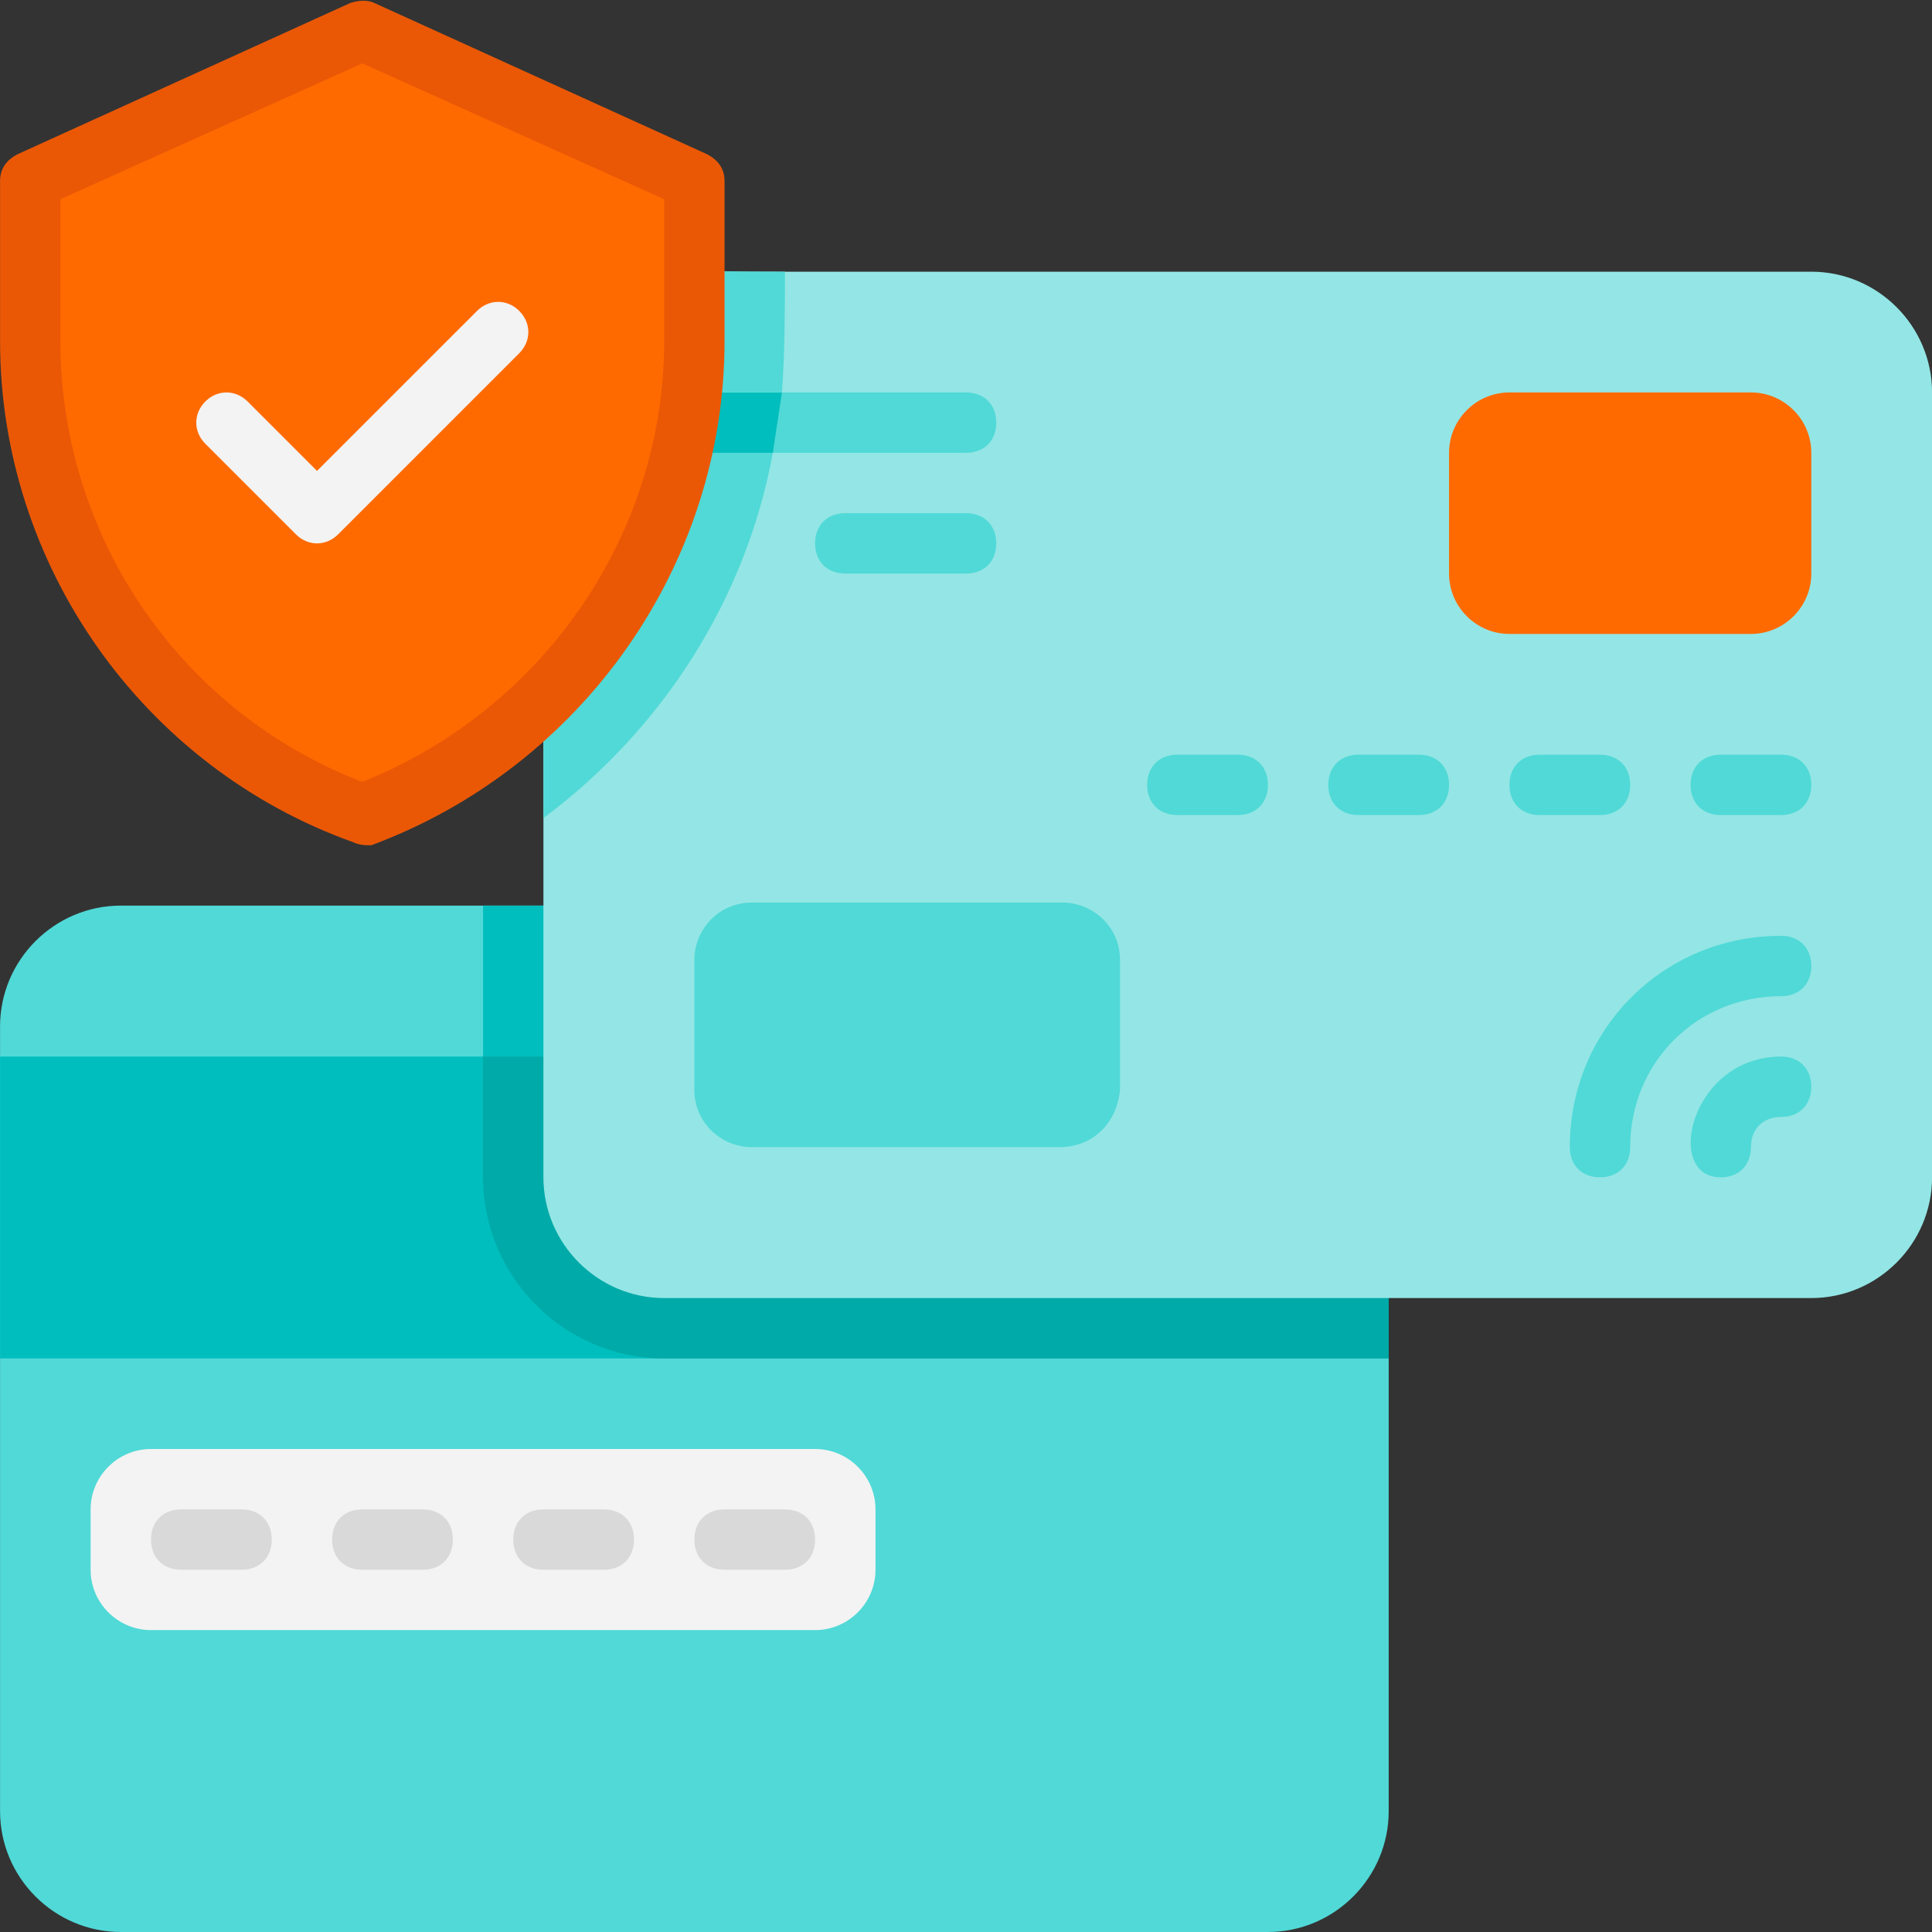<svg width="70" height="70" viewBox="0 0 70 70" fill="none" xmlns="http://www.w3.org/2000/svg">
<rect x="0" y="0" width="70" height="70" fill="#333333" stroke="none"/>
<g clip-path="url(#clip0_713_14733)">
<path d="M4.377 32.812H45.94C48.346 32.812 50.315 34.781 50.315 37.188V65.625C50.315 68.031 48.346 70 45.94 70H4.377C1.971 70 0.002 68.031 0.002 65.625V37.188C0.002 34.781 1.971 32.812 4.377 32.812Z" fill="#50D9D7"/>
<path d="M0.002 38.281H50.315V49.219H0.002V38.281Z" fill="#00BEBD"/>
<path d="M50.315 37.188V38.281H17.502V32.812H45.94C48.346 32.812 50.315 34.781 50.315 37.188Z" fill="#00BEBD"/>
<path d="M50.315 38.281V49.219H24.064C20.455 49.219 17.502 46.266 17.502 42.656V38.281H50.315Z" fill="#00AAA8"/>
<path d="M70.002 14.219V42.656C70.002 45.062 68.033 47.031 65.627 47.031H24.064C21.658 47.031 19.689 45.062 19.689 42.656V14.219C19.689 11.812 21.658 9.844 24.064 9.844H65.627C68.033 9.844 70.002 11.812 70.002 14.219Z" fill="#93E6E5"/>
<path d="M54.69 14.219H63.44C64.643 14.219 65.627 15.203 65.627 16.406V20.781C65.627 21.984 64.643 22.969 63.44 22.969H54.69C53.486 22.969 52.502 21.984 52.502 20.781V16.406C52.502 15.203 53.486 14.219 54.69 14.219Z" fill="#FF6A00"/>
<path d="M36.096 15.312C36.096 15.969 35.658 16.406 35.002 16.406H24.064C23.408 16.406 22.971 15.969 22.971 15.312C22.971 14.656 23.408 14.219 24.064 14.219H35.002C35.658 14.219 36.096 14.656 36.096 15.312Z" fill="#50D9D7"/>
<path d="M24.064 14.219C23.408 14.219 22.971 14.656 22.971 15.312C22.971 15.969 23.408 16.406 24.064 16.406H28.002C28.111 15.641 28.221 14.984 28.33 14.219H24.064Z" fill="#00BEBD"/>
<path d="M28.439 9.843C28.439 11.265 28.439 12.796 28.33 14.218H24.064C23.408 14.218 22.971 14.656 22.971 15.312C22.971 15.968 23.408 16.406 24.064 16.406H28.002C27.018 21.765 23.955 26.468 19.689 29.64V20.015C21.986 16.297 21.877 13.234 21.877 10.39C23.189 9.625 24.064 9.843 28.439 9.843Z" fill="#50D9D7"/>
<path d="M30.627 20.781H35.002C35.658 20.781 36.096 20.344 36.096 19.688C36.096 19.031 35.658 18.594 35.002 18.594H30.627C29.971 18.594 29.533 19.031 29.533 19.688C29.533 20.344 29.971 20.781 30.627 20.781Z" fill="#50D9D7"/>
<path d="M25.158 6.562V12.359C25.158 20.016 20.346 26.906 13.127 29.531C5.908 26.906 1.096 20.016 1.096 12.359V6.562L13.127 1.094L25.158 6.562Z" fill="#FF6A00"/>
<path d="M12.799 30.516C5.143 27.781 0.002 20.453 0.002 12.359V6.562C0.002 6.125 0.221 5.797 0.658 5.578L12.69 0.109C13.018 -1.86265e-09 13.346 -1.86265e-09 13.565 0.109L25.596 5.578C26.033 5.797 26.252 6.125 26.252 6.562V12.359C26.252 20.453 21.111 27.781 13.455 30.625C13.236 30.625 13.018 30.625 12.799 30.516ZM2.189 7.219V12.359C2.189 19.469 6.564 25.812 13.127 28.328C19.689 25.703 24.064 19.359 24.064 12.359V7.219L13.127 2.297L2.189 7.219Z" fill="#EA5806"/>
<path d="M44.846 29.531H42.658C42.002 29.531 41.565 29.094 41.565 28.438C41.565 27.781 42.002 27.344 42.658 27.344H44.846C45.502 27.344 45.94 27.781 45.94 28.438C45.94 29.094 45.502 29.531 44.846 29.531Z" fill="#50D9D7"/>
<path d="M51.408 29.531H49.221C48.565 29.531 48.127 29.094 48.127 28.438C48.127 27.781 48.565 27.344 49.221 27.344H51.408C52.065 27.344 52.502 27.781 52.502 28.438C52.502 29.094 52.065 29.531 51.408 29.531Z" fill="#50D9D7"/>
<path d="M57.971 29.531H55.783C55.127 29.531 54.69 29.094 54.69 28.438C54.69 27.781 55.127 27.344 55.783 27.344H57.971C58.627 27.344 59.065 27.781 59.065 28.438C59.065 29.094 58.627 29.531 57.971 29.531Z" fill="#50D9D7"/>
<path d="M64.533 29.531H62.346C61.69 29.531 61.252 29.094 61.252 28.438C61.252 27.781 61.69 27.344 62.346 27.344H64.533C65.189 27.344 65.627 27.781 65.627 28.438C65.627 29.094 65.189 29.531 64.533 29.531Z" fill="#50D9D7"/>
<path d="M62.346 42.656C60.267 42.656 61.252 38.281 64.533 38.281C65.189 38.281 65.627 38.719 65.627 39.375C65.627 40.031 65.189 40.469 64.533 40.469C63.877 40.469 63.439 40.906 63.439 41.562C63.439 42.219 63.002 42.656 62.346 42.656Z" fill="#50D9D7"/>
<path d="M57.971 42.656C57.315 42.656 56.877 42.219 56.877 41.562C56.877 37.297 60.268 33.906 64.533 33.906C65.189 33.906 65.627 34.344 65.627 35C65.627 35.656 65.189 36.094 64.533 36.094C61.471 36.094 59.065 38.5 59.065 41.562C59.065 42.219 58.627 42.656 57.971 42.656Z" fill="#50D9D7"/>
<path d="M7.439 16.078C7.002 15.641 7.002 14.984 7.439 14.547C7.877 14.109 8.533 14.109 8.971 14.547L11.486 17.062L17.283 11.266C17.721 10.828 18.377 10.828 18.814 11.266C19.252 11.703 19.252 12.359 18.814 12.797L12.252 19.359C11.815 19.797 11.158 19.797 10.721 19.359C10.721 19.359 9.408 18.047 7.439 16.078Z" fill="#F3F3F3"/>
<path d="M5.471 52.5H29.533C30.736 52.5 31.721 53.484 31.721 54.688V56.875C31.721 58.078 30.736 59.062 29.533 59.062H5.471C4.268 59.062 3.283 58.078 3.283 56.875V54.688C3.283 53.484 4.268 52.5 5.471 52.5Z" fill="#F3F3F3"/>
<path d="M8.752 56.875H6.564C5.908 56.875 5.471 56.438 5.471 55.781C5.471 55.125 5.908 54.688 6.564 54.688H8.752C9.408 54.688 9.846 55.125 9.846 55.781C9.846 56.438 9.408 56.875 8.752 56.875Z" fill="#D9D9D9"/>
<path d="M15.315 56.875H13.127C12.471 56.875 12.033 56.438 12.033 55.781C12.033 55.125 12.471 54.688 13.127 54.688H15.315C15.971 54.688 16.408 55.125 16.408 55.781C16.408 56.438 15.971 56.875 15.315 56.875Z" fill="#D9D9D9"/>
<path d="M21.877 56.875H19.689C19.033 56.875 18.596 56.438 18.596 55.781C18.596 55.125 19.033 54.688 19.689 54.688H21.877C22.533 54.688 22.971 55.125 22.971 55.781C22.971 56.438 22.533 56.875 21.877 56.875Z" fill="#D9D9D9"/>
<path d="M28.439 56.875H26.252C25.596 56.875 25.158 56.438 25.158 55.781C25.158 55.125 25.596 54.688 26.252 54.688H28.439C29.096 54.688 29.533 55.125 29.533 55.781C29.533 56.438 29.096 56.875 28.439 56.875Z" fill="#D9D9D9"/>
<path d="M38.393 41.562H27.236C26.143 41.562 25.158 40.688 25.158 39.484V34.781C25.158 33.688 26.033 32.703 27.236 32.703H38.502C39.596 32.703 40.58 33.578 40.58 34.781V39.484C40.471 40.688 39.596 41.562 38.393 41.562Z" fill="#50D9D7"/>
</g>
<defs>
<clipPath id="clip0_713_14733">
<rect width="70" height="70" fill="white" transform="translate(0.002)"/>
</clipPath>
</defs>
</svg>
